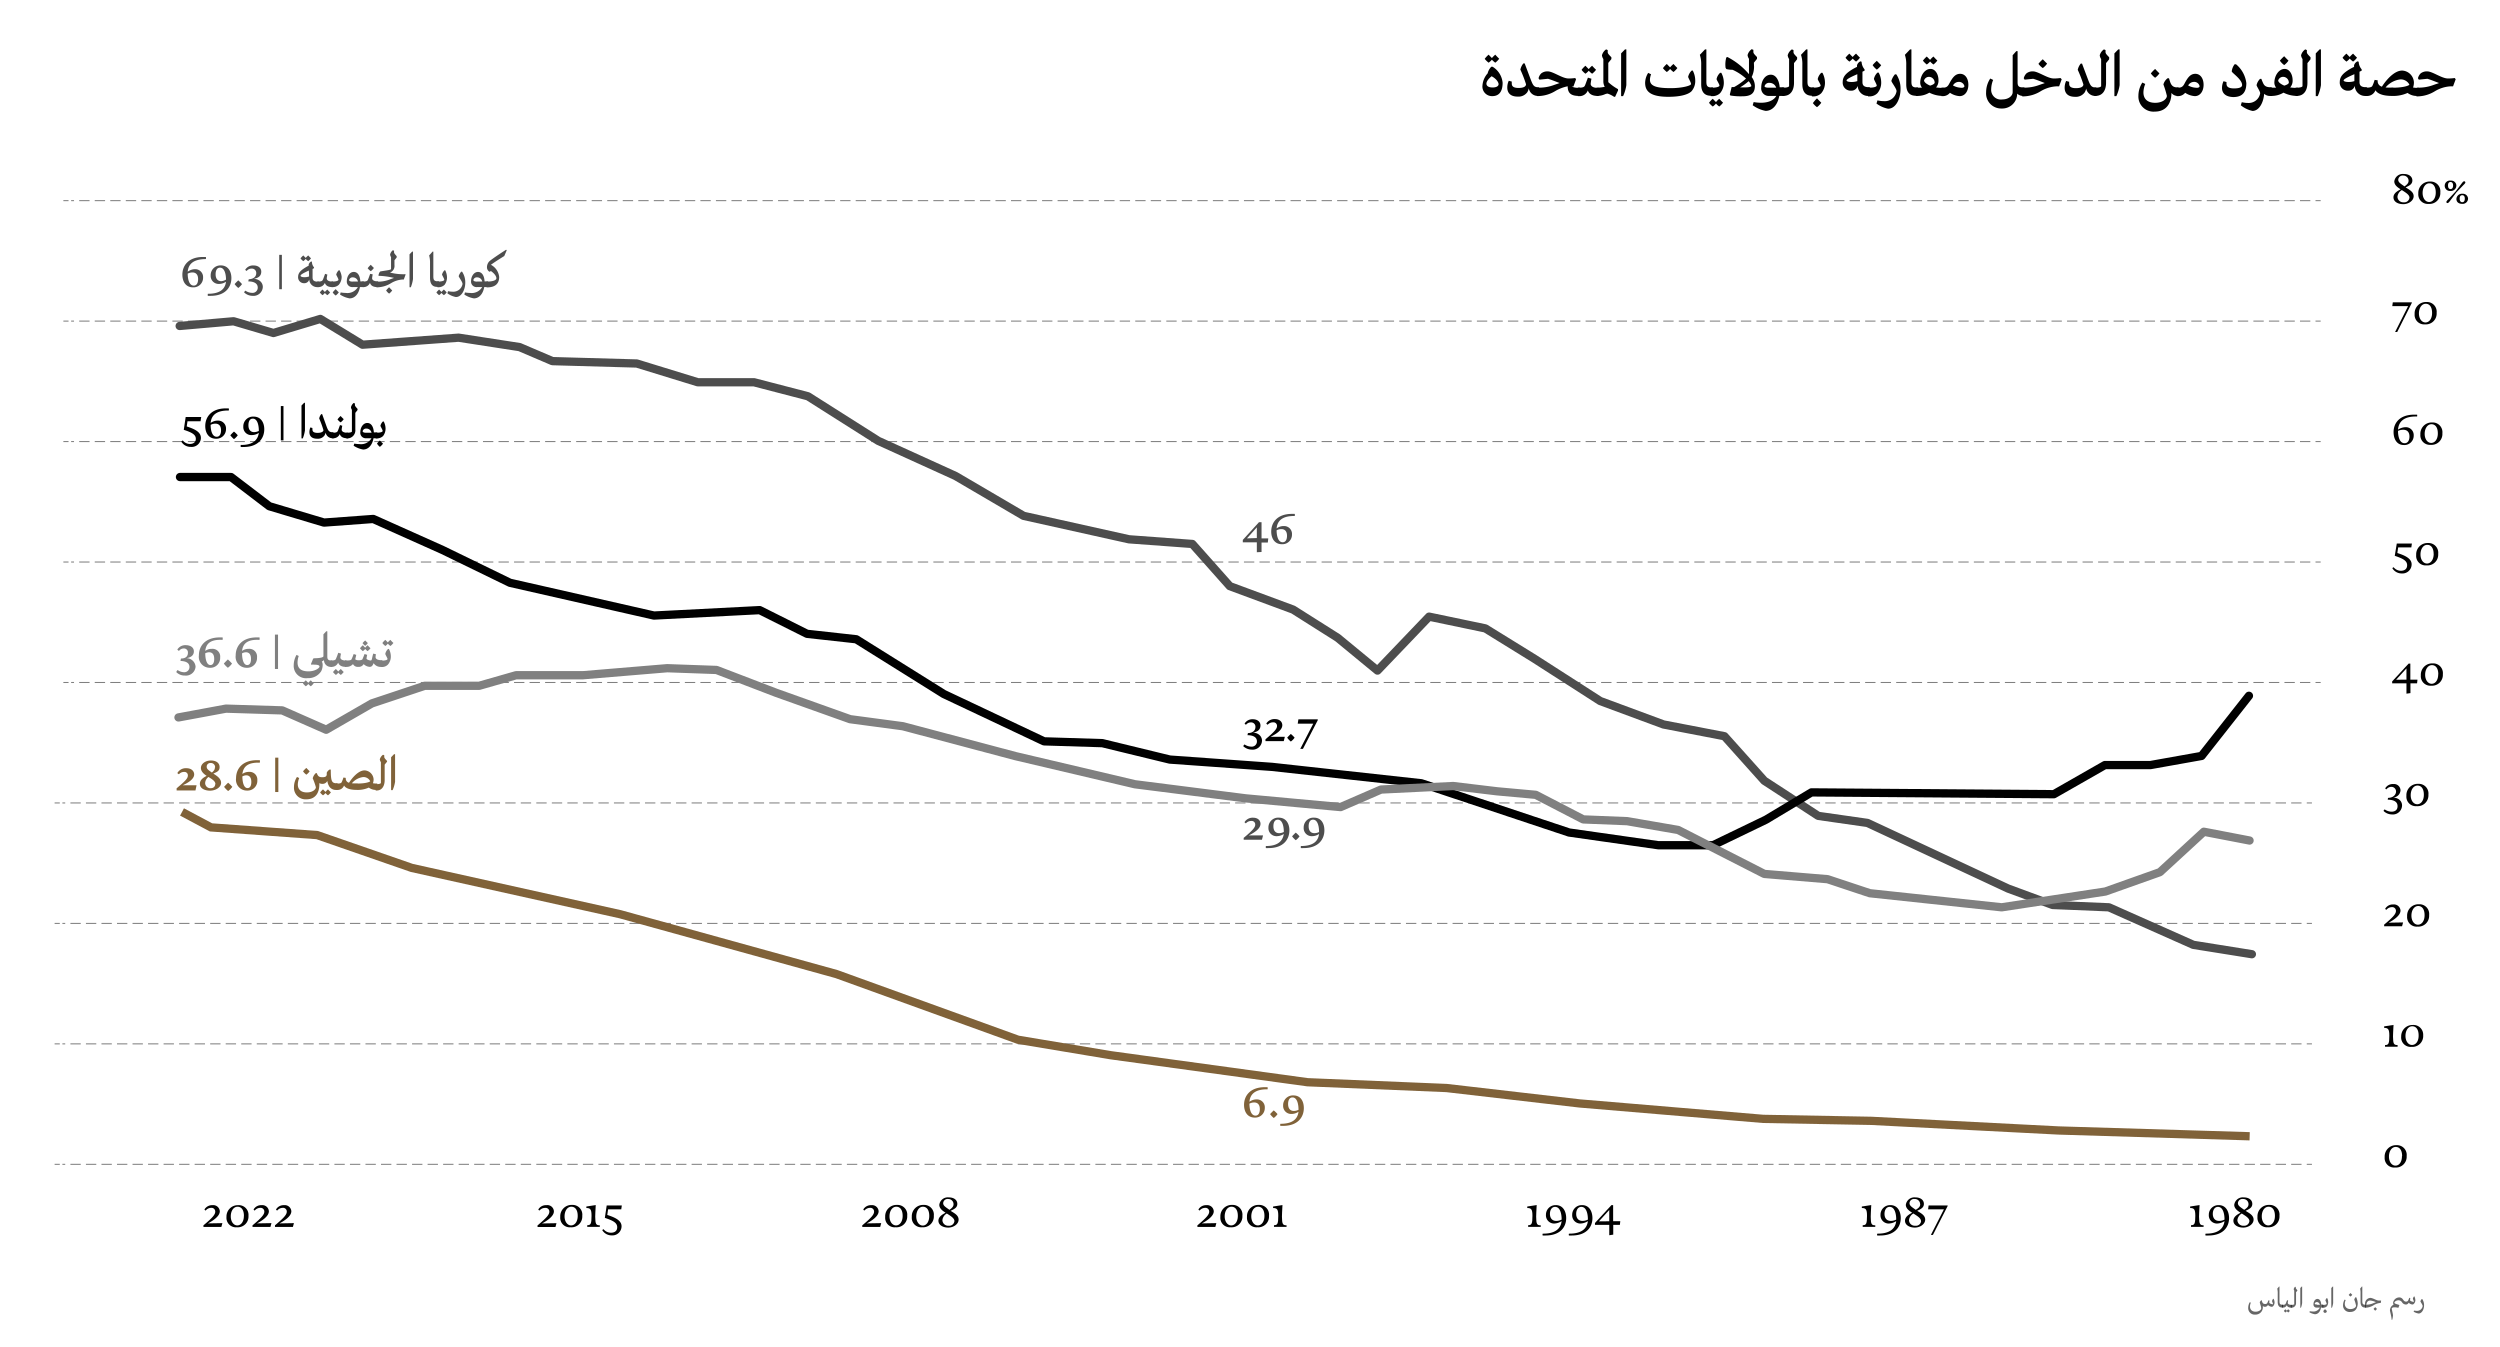 <svg id="Layer_1" data-name="Layer 1" xmlns="http://www.w3.org/2000/svg" viewBox="0 0 482.94 260.13"><defs><style>.cls-1{opacity:0.6;}.cls-2,.cls-3,.cls-4,.cls-5,.cls-6,.cls-7{fill:none;}.cls-2,.cls-3,.cls-6{stroke:gray;}.cls-2,.cls-3,.cls-7{stroke-miterlimit:10;}.cls-2,.cls-3{stroke-width:0.2px;}.cls-3{stroke-dasharray:2 1;}.cls-4{stroke:#4d4d4d;}.cls-4,.cls-5,.cls-6{stroke-linecap:round;stroke-linejoin:round;}.cls-4,.cls-5,.cls-6,.cls-7{stroke-width:1.6px;}.cls-5{stroke:#000;}.cls-7{stroke:#806239;}.cls-8{fill:#4d4d4d;}.cls-9{fill:gray;}.cls-10{fill:#806239;}</style></defs><path class="cls-1" d="M439.39,251.62c0,.41-.28.82-.52.82a1.21,1.21,0,0,1-.76-.35.62.62,0,0,1-.58.35.55.55,0,0,1-.41-.16v.09a1.41,1.41,0,0,1-1.44,1.58,1.25,1.25,0,0,1-1.38-1.29,2.17,2.17,0,0,1,.3-1.1l.21.09a1.87,1.87,0,0,0-.17.74c0,.48.29,1,1.09,1,.6,0,1.08-.33,1.08-.66s-.27-1-.27-1.13.19-.35.29-.43h.08c.13.63.35.73.68.73a.45.45,0,0,0,.38-.16c.07-.12.13-.29.25-.56l.2.06a2,2,0,0,0-.05.4c0,.15.49.31.62.31s.1,0,.1-.07-.18-.46-.18-.53a.93.93,0,0,1,.21-.45h.08A1.55,1.55,0,0,1,439.39,251.62Z"/><path class="cls-1" d="M440,251.52v-1.68a3.37,3.37,0,0,0-.09-.9l.35-.41h.08v2.82c0,.48.08.69.58.69l.1,0v.54l-.1,0C440.39,252.62,440,252.31,440,251.52Z"/><path class="cls-1" d="M442.71,252.06v.54l-.1,0c-.52,0-.77-.19-.85-.48a.79.79,0,0,1-.81.48l-.1,0v-.54l.1,0c.37,0,.5-.07.57-.19s.14-.34.29-.7l.21.06a2.67,2.67,0,0,0-.08.45c0,.19.2.38.67.38Zm-.37,1.17a1.38,1.38,0,0,1-.3.31,2,2,0,0,1-.28-.25,1.41,1.41,0,0,1-.27.25,1.45,1.45,0,0,1-.3-.3,2,2,0,0,1,.3-.32l.27.28a1.46,1.46,0,0,1,.28-.28Z"/><path class="cls-1" d="M443.79,249.32l-.25.31v2.05a.88.88,0,0,1-.93.94l-.09,0v-.54l.09,0c.34,0,.58-.08.58-.14v-2.64a.63.63,0,0,1-.1-.28.87.87,0,0,1,.27-.45l.13.05v.15c0,.12.06.19.3.46Z"/><path class="cls-1" d="M444.72,251.71a3.76,3.76,0,0,1-.23.91h-.13v-3.81l.28-.28h.08Z"/><path class="cls-1" d="M448.81,252.06v.54l-.09,0h-.36c-.14.8-.6,1.28-1.17,1.28a3,3,0,0,1-1.06-.38l.06-.21a3,3,0,0,0,.54.06,1.39,1.39,0,0,0,1.41-.75h-.57a.6.6,0,0,1-.66-.68c0-.46.3-1,.76-1s.72.51.73,1.08h.32Zm-1.21,0h.55c-.1-.33-.31-.53-.58-.53a.4.4,0,0,0-.42.32C447.15,251.92,447.23,252,447.6,252Z"/><path class="cls-1" d="M449.49,252.35a1,1,0,0,1-.77.27l-.1,0v-.54l.1,0c.41,0,.74-.09.74-.24a5.38,5.38,0,0,0-.25-.64,1.1,1.1,0,0,1,.26-.44h.08a1.56,1.56,0,0,1,.2.74A1.33,1.33,0,0,1,449.49,252.35Zm-.66.88a2.3,2.3,0,0,1,.32-.34s.15.17.33.34a.33.33,0,1,1-.65,0Z"/><path class="cls-1" d="M450.71,251.71a3.76,3.76,0,0,1-.23.91h-.13v-3.81l.28-.28h.08Z"/><path class="cls-1" d="M454,253.44a1.25,1.25,0,0,1-1.38-1.29,2.17,2.17,0,0,1,.3-1.1l.21.09a1.87,1.87,0,0,0-.17.74c0,.48.29,1,1.09,1,.62,0,1.08-.33,1.08-.66a5.88,5.88,0,0,0-.34-1.15.9.9,0,0,1,.28-.49h.08a3.11,3.11,0,0,1,.31,1.26C455.41,252.75,455,253.44,454,253.44Zm-.26-3.32a2.62,2.62,0,0,1,.33-.34s.15.17.33.34a1.43,1.43,0,0,1-.33.34A1.21,1.21,0,0,1,453.69,250.12Z"/><path class="cls-1" d="M456,251.52v-1.68a3.77,3.77,0,0,0-.08-.9s.19-.24.34-.41h.08v2.82c0,.48.08.69.58.69l.1,0v.54l-.1,0C456.4,252.62,456,252.31,456,251.52Z"/><path class="cls-1" d="M459.91,251.7h-.09a2.83,2.83,0,0,0-1.28.43,3.16,3.16,0,0,1-1.58.49l-.09,0v-.54h0v-.16a1.11,1.11,0,0,1,1-1.2c.5,0,1.2.51,1.61.51a4,4,0,0,0,.49,0l0,.06Zm-.94-.15a3.59,3.59,0,0,0-1.09-.32c-.42,0-.68.23-.75.81a3.56,3.56,0,0,0,1.41-.32A4.29,4.29,0,0,1,459,251.55Zm.2,1.3a1.43,1.43,0,0,1-.33.34,1.26,1.26,0,0,1-.32-.34,3,3,0,0,1,.32-.34S459,252.68,459.17,252.85Z"/><path class="cls-1" d="M466.59,251.17c0,.43-.31.83-.56.83a1.15,1.15,0,0,1-.73-.35.58.58,0,0,1-.57.35.87.87,0,0,1-.71-.43.86.86,0,0,0-.66-.39c-.46,0-.82.28-.82.48s.64.31.95.44v.06l-.18.47h-.05a2.88,2.88,0,0,0-.72-.09c-.28,0-.51.11-.51.25s.24,1.09.24,1.31a4.46,4.46,0,0,1-.15.85H462c0-.56-.32-1.6-.32-1.82a1.26,1.26,0,0,1,.53-1,.51.51,0,0,1,.18-.09.8.8,0,0,1-.1-.41,1.23,1.23,0,0,1,1.2-1,.84.84,0,0,1,.71.41c.16.19.28.4.59.4a.43.43,0,0,0,.38-.17,4.5,4.5,0,0,0,.25-.57l.2.07a2,2,0,0,0-.06.4c0,.15.5.31.63.31s.11,0,.11-.07-.19-.45-.19-.53a.9.9,0,0,1,.24-.45h.05A1.94,1.94,0,0,1,466.59,251.17Z"/><path class="cls-1" d="M468,252.31c0-.28-.43-.81-.43-.92a1.08,1.08,0,0,1,.27-.46h.07a2.17,2.17,0,0,1,.36,1.23c0,.78-.42,1.58-1.06,1.58a2.66,2.66,0,0,1-.95-.35l.07-.22a3.39,3.39,0,0,0,.53.06A1.09,1.09,0,0,0,468,252.31Z"/><path d="M290.27,16c0,1.46-.53,2.57-2,2.57a1.85,1.85,0,0,1-1.89-2.09,3.93,3.93,0,0,1,1-2.31,2.62,2.62,0,0,1,.71-1.28h.24A4.05,4.05,0,0,1,290.27,16Zm-3.46-4.63a4.54,4.54,0,0,1,.76-.81s.27.3.63.65a5.65,5.65,0,0,1,.65-.65s.32.37.76.79a4,4,0,0,1-.76.76,4.07,4.07,0,0,1-.65-.58,3.54,3.54,0,0,1-.63.58A4.09,4.09,0,0,1,286.81,11.37Zm2.68,4.89c0-.29-.34-1-1.35-1.53-.63.52-1,1-1,1.45,0,.22.15.72,1.2.72C289.11,16.9,289.49,16.61,289.49,16.26Z"/><path d="M297.34,16.94v1.59l-.21,0a1.75,1.75,0,0,1-1.8-1.47,2.55,2.55,0,0,1-.29.75,2.1,2.1,0,0,1-1.87.85c-1.47,0-2-.8-2-1.75a3.09,3.09,0,0,1,.29-1.31l.58.16a3.15,3.15,0,0,0,0,.41c0,.56.43.82,1.32.82s1.43-.25,1.43-.72a24,24,0,0,0-1.09-2.82,2.76,2.76,0,0,1,.58-1.2h.25l1,2.66c.58,1.52.7,1.95,1.68,1.95Z"/><path d="M305.23,16.94v1.59l-.22,0c-1.44,0-2.17-.47-2.17-1.86a7.64,7.64,0,0,0-2.35.89,6.61,6.61,0,0,1-3.37,1l-.21,0V17l.21-.07a8.23,8.23,0,0,0,3.16-.54l1-.35c-.74-.28-1.52-.61-2.25-.82l-1.65.17-.17-.27a1.94,1.94,0,0,1,.52-.94,1.9,1.9,0,0,1,1.27-.39c1,0,2.8,1.37,4,1.37a8.27,8.27,0,0,0,1.3-.09l.15.27-.5,1.37-.35,0a2.73,2.73,0,0,0,1.37.24Z"/><path d="M308.82,16.94v1.59l-.2,0c-1.12,0-1.68-.45-1.89-1.06A1.72,1.72,0,0,1,305,18.57l-.2,0V16.94l.2,0c.72,0,1-.12,1.13-.34s.3-.78.62-1.6l.68.21a8.82,8.82,0,0,0-.15,1c0,.38.39.76,1.33.76Zm-3.3-3.44a4.46,4.46,0,0,1,.75-.8s.28.3.64.65a4,4,0,0,1,.65-.65s.31.36.76.78a3.67,3.67,0,0,1-.76.76,3.63,3.63,0,0,1-.65-.58,3.05,3.05,0,0,1-.64.58A3.88,3.88,0,0,1,305.52,13.5Z"/><path d="M312.57,17.47,312,18.7l-.2,0a5,5,0,0,0-1.25-.62,1.72,1.72,0,0,0-.57.15,3.75,3.75,0,0,1-1.36.3l-.2,0V16.94l.2,0a8.24,8.24,0,0,0,1.38-.17,2.15,2.15,0,0,1-.27-1.11V11.4a1.54,1.54,0,0,1-.27-.72,2,2,0,0,1,.8-1.14l.31.13v.39c0,.26.15.43.71,1v.35l-.6.74v3.72a9.36,9.36,0,0,0,1.88,1.35Z"/><path d="M314.17,16.44a7.54,7.54,0,0,1-.63,2.13h-.38V10.31l.75-.77h.26Z"/><path d="M327.48,15.53a3,3,0,0,1-.74,2.12c-.68.65-2.23,1.05-4.44,1.05-3.6,0-4.5-1.13-4.5-2.71a3.72,3.72,0,0,1,.59-1.91l.56.27a3.22,3.22,0,0,0-.22,1.05c0,1.13,1,1.63,4,1.63,2.24,0,3.94-.48,3.94-.8s-.56-1.21-.56-1.39a2.36,2.36,0,0,1,.69-1.21H327A4.22,4.22,0,0,1,327.48,15.53Zm-6.24-2.36a4.36,4.36,0,0,1,.75-.81s.27.3.64.65a4.4,4.4,0,0,1,.65-.65s.31.36.75.78a4,4,0,0,1-.75.77,4,4,0,0,1-.65-.59,3.27,3.27,0,0,1-.64.59A4.23,4.23,0,0,1,321.24,13.17Z"/><path d="M328.63,16.27V12.54a5.75,5.75,0,0,0-.26-1.95l1-1.05h.26v6.19c0,.82.14,1.17,1.08,1.17l.2,0v1.59l-.2,0C329.43,18.57,328.63,17.94,328.63,16.27Z"/><path d="M332.85,19.83a4.08,4.08,0,0,1-.73.75,2.83,2.83,0,0,1-.63-.58,3.24,3.24,0,0,1-.62.58,4,4,0,0,1-.73-.72,4.23,4.23,0,0,1,.73-.78s.26.29.62.64a4.13,4.13,0,0,1,.63-.64A10.32,10.32,0,0,0,332.85,19.83Zm-2.17-1.26-.21,0V16.94l.21,0c.84,0,1.48-.16,1.48-.41s-.56-1.09-.56-1.26a2.29,2.29,0,0,1,.69-1.21h.22a4.06,4.06,0,0,1,.49,1.81,3.13,3.13,0,0,1-.71,2.12A2.11,2.11,0,0,1,330.68,18.57Z"/><path d="M338.84,12.88a4.52,4.52,0,0,1-.46,2A2.85,2.85,0,0,1,339,16.6c0,1.54-.9,2-2.4,2a12.16,12.16,0,0,1-2.34-.15l-.1-.2.35-1.43.48,0a12.22,12.22,0,0,0,2.3-1.64,9.92,9.92,0,0,0-2.6-1.7,4.65,4.65,0,0,1-1.2-.14l-.15-.24a5.14,5.14,0,0,1,.14-2l.21-.09a13.56,13.56,0,0,1,4.17,3.32,3.65,3.65,0,0,0,0-.62l0-2.35a1.54,1.54,0,0,1-.27-.72,2,2,0,0,1,.8-1.14l.32.13v.39c0,.26.14.43.7,1v.35l-.6.74Zm-.52,3.72a2.05,2.05,0,0,0-.53-.91,11.1,11.1,0,0,1-1.64,1.19c.28,0,.58,0,.87,0C337.49,16.9,338.32,16.82,338.32,16.6Z"/><path d="M344.7,16.94v1.59l-.21,0h-.78c-.31,1.72-1.3,2.89-2.64,2.89a6.2,6.2,0,0,1-2.49-1.09l.18-.61a9.27,9.27,0,0,0,1.39.13c1.76,0,2.63-.67,3-1.32H341.8a1.46,1.46,0,0,1-1.57-1.65c0-1.27.73-2.45,1.86-2.45.92,0,1.59,1,1.7,2.43h.7Zm-1.58,0a1.34,1.34,0,0,0-1.25-.93.9.9,0,0,0-1,.64c0,.13.14.29.83.29Z"/><path d="M347.16,11.45l-.6.74V16c0,1.21-.49,2.53-2.07,2.53l-.2,0V16.94l.2,0c.64,0,1.12-.13,1.12-.33V11.4a1.54,1.54,0,0,1-.27-.72,2,2,0,0,1,.81-1.14l.31.13v.39c0,.26.14.43.7,1Z"/><path d="M348.17,16.27V12.54a5.75,5.75,0,0,0-.26-1.95l1-1.05h.25v6.19c0,.82.15,1.17,1.08,1.17l.21,0v1.59l-.21,0C349,18.57,348.17,17.94,348.17,16.27Z"/><path d="M351.83,18a2.13,2.13,0,0,1-1.62.62l-.2,0V16.94l.2,0c.85,0,1.49-.16,1.49-.41s-.56-1.09-.56-1.26a2.29,2.29,0,0,1,.69-1.21h.22a4.06,4.06,0,0,1,.49,1.81A3.13,3.13,0,0,1,351.83,18Zm-1.64,1.94A6.27,6.27,0,0,1,351,19s.38.41.83.84a3.59,3.59,0,0,1-.83.86A3.39,3.39,0,0,1,350.19,19.89Z"/><path d="M361.28,16.94v1.59l-.22,0a2,2,0,0,1-2.19-1.95,1.65,1.65,0,0,1-.22.44,1.26,1.26,0,0,1-1.06.5,1.55,1.55,0,0,1-1.62-1.7c0-1.06.73-1.71,1.76-2.36a9.43,9.43,0,0,1,1-.54v-.32a1.25,1.25,0,0,1,.65-.75l.24.08v.1a2.45,2.45,0,0,0,.57,1.37v.25l-.41.2c0,.86,0,1.67,0,2,0,.66.31,1,1.32,1Zm-4.77-5.78a4.46,4.46,0,0,1,.75-.8s.27.3.64.65a3.6,3.6,0,0,1,.65-.65s.31.36.75.78a3.75,3.75,0,0,1-.75.76,3.63,3.63,0,0,1-.65-.58,3.35,3.35,0,0,1-.64.58A3.55,3.55,0,0,1,356.51,11.16Zm2.28,4.51,0-1.34c-.34.15-.69.3-1.08.49s-1,.52-1,.71.38.31,1,.31A3.47,3.47,0,0,0,358.79,15.67Z"/><path d="M362.67,18a2.11,2.11,0,0,1-1.61.62l-.21,0V16.94l.21,0c.84,0,1.48-.16,1.48-.41S362,15.4,362,15.23a2.36,2.36,0,0,1,.69-1.21h.22a4.06,4.06,0,0,1,.49,1.81A3.13,3.13,0,0,1,362.67,18Zm-.94-5.4a6.5,6.5,0,0,1,.83-.85s.38.41.84.84a3.54,3.54,0,0,1-.84.86A3.33,3.33,0,0,1,361.73,12.55Z"/><path d="M366.37,17.61c0-.52-1-1.72-1-2a3.45,3.45,0,0,1,.69-1.25h.26a4.94,4.94,0,0,1,.82,2.83c0,1.89-.91,3.81-2.4,3.81A5.4,5.4,0,0,1,362.49,20l.19-.61a5.53,5.53,0,0,0,1.25.15A2.29,2.29,0,0,0,366.37,17.61Z"/><path d="M368.24,16.27V12.54a5.75,5.75,0,0,0-.26-1.95l1-1.05h.26v6.19c0,.82.14,1.17,1.08,1.17l.2,0v1.59l-.2,0C369,18.57,368.24,17.94,368.24,16.27Z"/><path d="M375.46,16.94v1.59l-.21,0a5.89,5.89,0,0,1-2.55-.63,4.45,4.45,0,0,1-2.41.63l-.21,0V16.94l.21,0c.32,0,.67,0,1,0a1.58,1.58,0,0,1-.35-.93c0-1.4.87-2.7,2-2.7.84,0,1.53.94,1.53,2.21a2,2,0,0,1-.47,1.37,8.91,8.91,0,0,0,1.21.09Zm-4-5.22a4.46,4.46,0,0,1,.75-.8s.27.29.64.65a3.6,3.6,0,0,1,.65-.65s.31.36.75.78a4.09,4.09,0,0,1-.75.76,4.07,4.07,0,0,1-.65-.58,3.35,3.35,0,0,1-.64.58A4.23,4.23,0,0,1,371.46,11.72Zm.22,3.82c0,.29.41.68,1.17,1,.43-.12.88-.34.88-.58a1.12,1.12,0,0,0-1-1.11A1,1,0,0,0,371.68,15.54Z"/><path d="M380.24,16.38c0,1.19-.62,2.19-1.69,2.19a3.82,3.82,0,0,1-1.87-.65,1.73,1.73,0,0,1-1.43.65l-.21,0V16.94l.21,0c.69,0,1-.16,1.34-.86.55-1,1.07-1.82,2.06-1.82S380.24,15.17,380.24,16.38Zm-.76.26a1.07,1.07,0,0,0-1.1-.82,1.28,1.28,0,0,0-1.11.69,3.5,3.5,0,0,0,1.54.44C379.2,17,379.48,16.86,379.48,16.64Z"/><path d="M391.11,16.94v1.59l-.21,0a1.68,1.68,0,0,1-1.23-.44,2.88,2.88,0,0,1-3,2.87,2.91,2.91,0,0,1-3-3.13,4.83,4.83,0,0,1,.8-2.66l.56.27a4.85,4.85,0,0,0-.38,1.77,1.87,1.87,0,0,0,2.15,2c1.18,0,2-.69,2-1.4V10.66l.7-.78h.25v6c0,.82.27,1,1.1,1Z"/><path d="M398.27,15.31l-.5,1.37-.55,0a6.6,6.6,0,0,0-3,.94,6.58,6.58,0,0,1-3.37,1l-.2,0V17l.2-.07a8.16,8.16,0,0,0,3.16-.54l1-.35c-.74-.28-1.52-.61-2.25-.82l-1.65.17-.17-.27a2,2,0,0,1,.52-.94,1.9,1.9,0,0,1,1.27-.39c1,0,2.8,1.37,4,1.37a8.27,8.27,0,0,0,1.3-.09Zm-4.48-3a6.27,6.27,0,0,1,.83-.86s.38.41.83.84a3.59,3.59,0,0,1-.83.86A3.39,3.39,0,0,1,393.79,12.35Z"/><path d="M405,16.94v1.59l-.21,0A1.77,1.77,0,0,1,403,17.1a2.3,2.3,0,0,1-.29.75,2.09,2.09,0,0,1-1.87.85c-1.47,0-2-.8-2-1.75a3.09,3.09,0,0,1,.29-1.31l.59.16a2,2,0,0,0,0,.41c0,.56.43.82,1.31.82s1.43-.25,1.43-.72a24,24,0,0,0-1.09-2.82,2.76,2.76,0,0,1,.58-1.2h.25l1,2.66c.58,1.52.7,1.95,1.69,1.95Z"/><path d="M407.44,11.45l-.6.74V16c0,1.21-.49,2.53-2.07,2.53l-.2,0V16.94l.2,0c.64,0,1.12-.13,1.12-.33V11.4a1.54,1.54,0,0,1-.27-.72,2,2,0,0,1,.81-1.14l.31.13v.39c0,.26.14.43.7,1Z"/><path d="M409.46,16.44a7.54,7.54,0,0,1-.63,2.13h-.38V10.31l.75-.77h.26Z"/><path d="M420.9,16.94v1.59l-.21,0a1.47,1.47,0,0,1-1.22-.58c0,2-1,3.61-3.23,3.61a2.92,2.92,0,0,1-3.15-3.08,4.69,4.69,0,0,1,.76-2.53l.56.27a4.58,4.58,0,0,0-.35,1.64c0,1,.53,2,2.28,2,1.44,0,2.25-.76,2.25-1.34a19,19,0,0,0-.67-2.21,2.25,2.25,0,0,1,.8-1.19H419s.07.26.17.56c.28.88.63,1.21,1.54,1.21Zm-5.41-2.76a7,7,0,0,1,.83-.86s.38.42.83.85a3.45,3.45,0,0,1-.83.85A3.39,3.39,0,0,1,415.49,14.18Z"/><path d="M425.68,16.38c0,1.19-.63,2.19-1.69,2.19a3.79,3.79,0,0,1-1.87-.65,1.76,1.76,0,0,1-1.43.65l-.21,0V16.94l.21,0c.69,0,1-.16,1.34-.86.54-1,1.06-1.82,2.05-1.82S425.68,15.17,425.68,16.38Zm-.77.26a1.06,1.06,0,0,0-1.09-.82,1.3,1.3,0,0,0-1.12.69,3.51,3.51,0,0,0,1.55.44C424.64,17,424.91,16.86,424.91,16.64Z"/><path d="M429.24,17a3.09,3.09,0,0,1,.29-1.31l.58.16a2.33,2.33,0,0,0,0,.36c0,.59.48.87,1.46.87s1.55-.21,1.55-.65c0-1.11-2-2.37-2-2.64a2.72,2.72,0,0,1,.56-1.38h.26a5.62,5.62,0,0,1,2,3.65c0,1.65-.67,2.69-2.53,2.69C429.81,18.7,429.24,17.9,429.24,17Z"/><path d="M438.91,16.94v1.59l-.21,0a1.7,1.7,0,0,1-1.32-.41c-.13,1.74-1,3.31-2.25,3.31a5.44,5.44,0,0,1-2.26-1.09l.19-.6a5.27,5.27,0,0,0,1.2.15,2.25,2.25,0,0,0,2.35-1.86c0-.42-.69-1.33-.69-1.6a2.51,2.51,0,0,1,.67-1.2h.25a8.36,8.36,0,0,0,.36.87c.24.5.58.76,1.5.76Z"/><path d="M443.88,16.94v1.59l-.21,0a5.89,5.89,0,0,1-2.55-.63,4.47,4.47,0,0,1-2.42.63l-.2,0V16.94l.2,0c.33,0,.68,0,1,0a1.58,1.58,0,0,1-.35-.93c0-1.4.87-2.7,2-2.7.84,0,1.53.94,1.53,2.21a2,2,0,0,1-.47,1.37,8.91,8.91,0,0,0,1.21.09Zm-3.79-1.4c0,.29.42.68,1.18,1,.42-.12.88-.34.88-.58a1.12,1.12,0,0,0-1-1.11A1,1,0,0,0,440.09,15.54Zm.33-3.82a7,7,0,0,1,.83-.86s.38.42.83.85a3.4,3.4,0,0,1-.83.86A3.52,3.52,0,0,1,440.42,11.72Z"/><path d="M446.34,11.45l-.6.74V16c0,1.21-.5,2.53-2.07,2.53l-.21,0V16.94l.21,0c.64,0,1.12-.13,1.12-.33V11.4a1.57,1.57,0,0,1-.28-.72,2,2,0,0,1,.81-1.14l.31.13v.39c0,.26.15.43.71,1Z"/><path d="M448.35,16.44a7.89,7.89,0,0,1-.62,2.13h-.38V10.31l.74-.77h.26Z"/><path d="M457.3,16.94v1.59l-.23,0a2,2,0,0,1-2.18-1.95,2,2,0,0,1-.22.44,1.27,1.27,0,0,1-1.07.5,1.55,1.55,0,0,1-1.61-1.7c0-1.06.73-1.71,1.76-2.36a10.53,10.53,0,0,1,1-.54v-.32a1.28,1.28,0,0,1,.65-.75l.25.08v.1a2.32,2.32,0,0,0,.57,1.37v.25c-.1.05-.23.12-.42.2,0,.86,0,1.67,0,2,0,.66.31,1,1.31,1Zm-4.78-5.78a4.29,4.29,0,0,1,.76-.8s.27.3.63.65a4.4,4.4,0,0,1,.65-.65s.32.36.76.78a3.67,3.67,0,0,1-.76.76,4.52,4.52,0,0,1-.65-.58,3.14,3.14,0,0,1-.63.58A3.77,3.77,0,0,1,452.52,11.16Zm2.29,4.51,0-1.34c-.34.15-.69.3-1.08.49s-1,.52-1,.71.39.31,1,.31A3.47,3.47,0,0,0,454.81,15.67Z"/><path d="M467.21,16.94v1.59l-.2,0a2.88,2.88,0,0,1-1.92-.58,6.67,6.67,0,0,1-3,.58c-2.07,0-2.9-.57-3.21-1.1a1.71,1.71,0,0,1-1.8,1.1l-.2,0V16.94l.2,0c.5,0,1.07-.06,1.2-.34a6.7,6.7,0,0,0,.44-1.17l.6.09a1.07,1.07,0,0,0,.81,1.22c.94-1.47,2.47-3.11,3.91-3.11a2.39,2.39,0,0,1,2.27,2.27,2.78,2.78,0,0,1-.17,1,4.48,4.48,0,0,0,.88.08Zm-4.9,0c2,0,3.12-.42,3.12-.6a1.86,1.86,0,0,0-1.77-1,4.44,4.44,0,0,0-2.83,1.56A12.21,12.21,0,0,0,462.31,16.9Z"/><path d="M474.38,15.31l-.51,1.37-.55,0a6.6,6.6,0,0,0-2.95.94,6.57,6.57,0,0,1-3.36,1l-.21,0V17l.21-.07a8.15,8.15,0,0,0,3.15-.54l1-.35c-.74-.28-1.52-.61-2.25-.82l-1.65.17-.17-.27a2,2,0,0,1,.52-.94,1.93,1.93,0,0,1,1.28-.39c1,0,2.79,1.37,4,1.37a8.18,8.18,0,0,0,1.3-.09Z"/><line class="cls-2" x1="448.3" y1="38.76" x2="447.3" y2="38.76"/><line class="cls-3" x1="446.3" y1="38.76" x2="13.74" y2="38.76"/><line class="cls-2" x1="13.24" y1="38.76" x2="12.24" y2="38.76"/><path d="M462.36,38.11c0-.86,1-1.32,1.38-1.54-.32-.23-1.22-.7-1.22-1.53a1.67,1.67,0,0,1,1.86-1.43c1,0,1.63.52,1.63,1.25s-.58,1-1.3,1.34c.63.41,1.55.82,1.55,1.7s-1,1.54-2,1.54S462.36,39,462.36,38.11Zm3.09.07c0-.56-.75-1-1.47-1.46a1.68,1.68,0,0,0-.85,1.29,1.11,1.11,0,0,0,1.2,1.07A1,1,0,0,0,465.45,38.18Zm-.17-3.26a1,1,0,0,0-1-1,.86.86,0,0,0-1,.8c0,.51.49.77,1.21,1.29C465,35.64,465.28,35.37,465.28,34.92Z"/><path d="M471.41,37.16a2.09,2.09,0,0,1-2.25,2.23,1.84,1.84,0,0,1-2-2,2.19,2.19,0,0,1,2.28-2.32A1.88,1.88,0,0,1,471.41,37.16Zm-.88,0c0-1.06-.44-1.75-1.23-1.75s-1.31.83-1.31,1.86.55,1.75,1.26,1.75S470.53,38.32,470.53,37.2Z"/><path d="M472.26,35.89a1,1,0,0,1,1.15-1,1,1,0,0,1,1.1.95,1.06,1.06,0,0,1-1.17,1.05A1,1,0,0,1,472.26,35.89Zm2.24,1.29-1.26,1.69c-.14.18-.38.49-.59.3s.12-.47.27-.64L474.36,37l1.21-1.61c.15-.18.37-.51.6-.31s-.11.48-.27.64Zm-.62-1.35c0-.45-.18-.67-.5-.67s-.48.22-.48.67.16.69.49.69S473.88,36.26,473.88,35.83Zm.64,2.6a1.06,1.06,0,0,1,1.16-1,1,1,0,0,1,1.09.95,1.05,1.05,0,0,1-1.17,1C475,39.37,474.52,39.07,474.52,38.43Zm1.62-.06c0-.47-.19-.66-.5-.66s-.49.21-.49.65.17.7.5.7S476.14,38.81,476.14,38.37Z"/><line class="cls-2" x1="448.3" y1="62.03" x2="447.3" y2="62.03"/><line class="cls-3" x1="446.3" y1="62.03" x2="13.74" y2="62.03"/><line class="cls-2" x1="13.24" y1="62.03" x2="12.24" y2="62.03"/><path d="M463.08,64.14h-.41l2.52-5h-3.06l.1-.74h3.68v.1Z"/><path d="M470.7,60.43a2.09,2.09,0,0,1-2.25,2.23,1.84,1.84,0,0,1-2-2,2.19,2.19,0,0,1,2.28-2.32A1.88,1.88,0,0,1,470.7,60.43Zm-.88,0c0-1.06-.44-1.75-1.23-1.75s-1.31.83-1.31,1.86.55,1.75,1.26,1.75S469.82,61.59,469.82,60.47Z"/><line class="cls-2" x1="448.3" y1="85.3" x2="447.3" y2="85.3"/><line class="cls-3" x1="446.3" y1="85.3" x2="13.74" y2="85.3"/><line class="cls-2" x1="13.24" y1="85.3" x2="12.24" y2="85.3"/><path d="M463.24,83a2.77,2.77,0,0,1,1.46-.48,1.53,1.53,0,0,1,1.57,1.61,1.8,1.8,0,0,1-1.89,1.84c-1.47,0-2-1.3-2-2.5,0-1.7,1.12-3.37,4-3.37h.54a.63.63,0,0,1,0,.36C464.42,80.38,463.36,81.42,463.24,83Zm0,.29h0c0,.72.18,2.33,1.27,2.33.7,0,.94-.67.94-1.29,0-.87-.46-1.31-1.2-1.31A2.41,2.41,0,0,0,463.23,83.24Z"/><path d="M471.81,83.7a2.09,2.09,0,0,1-2.25,2.23,1.84,1.84,0,0,1-2-2,2.19,2.19,0,0,1,2.28-2.32A1.88,1.88,0,0,1,471.81,83.7Zm-.88,0c0-1.06-.44-1.75-1.23-1.75s-1.31.83-1.31,1.86.55,1.75,1.26,1.75S470.93,84.86,470.93,83.74Z"/><line class="cls-2" x1="448.3" y1="108.57" x2="447.3" y2="108.57"/><line class="cls-3" x1="446.3" y1="108.57" x2="13.74" y2="108.57"/><line class="cls-2" x1="13.24" y1="108.57" x2="12.24" y2="108.57"/><path d="M465,109.19c0-.93-.93-1.32-2.39-1.82L463,105h2.92l-.11.74h-2.54l-.16,1.09c1.51.48,2.76,1.07,2.76,2.19a1.77,1.77,0,0,1-1.88,1.76,2.11,2.11,0,0,1-1.84-1,.4.4,0,0,1,.24-.2,1.82,1.82,0,0,0,1.47.68C464.58,110.23,465,109.86,465,109.19Z"/><path d="M471,107a2.08,2.08,0,0,1-2.25,2.22,1.83,1.83,0,0,1-2-2,2.19,2.19,0,0,1,2.28-2.32A1.88,1.88,0,0,1,471,107Zm-.88,0c0-1.06-.44-1.75-1.23-1.75s-1.31.83-1.31,1.86.55,1.75,1.26,1.75S470.13,108.13,470.13,107Z"/><line class="cls-2" x1="448.3" y1="131.84" x2="447.3" y2="131.84"/><line class="cls-3" x1="446.3" y1="131.84" x2="13.74" y2="131.84"/><line class="cls-2" x1="13.24" y1="131.84" x2="12.24" y2="131.84"/><path d="M464.87,134v-2h-2.76v-.37l3.18-3.44h.33v3.1H467l-.08.71h-1.28v1.89Zm0-2.71v-2.17l-2,2.19Z"/><path d="M471.9,130.24a2.09,2.09,0,0,1-2.25,2.22,1.84,1.84,0,0,1-2-2,2.19,2.19,0,0,1,2.28-2.31A1.88,1.88,0,0,1,471.9,130.24Zm-.88,0c0-1.06-.44-1.75-1.23-1.75s-1.31.83-1.31,1.85.55,1.75,1.26,1.75S471,131.39,471,130.28Z"/><line class="cls-2" x1="446.61" y1="201.65" x2="445.61" y2="201.65"/><line class="cls-3" x1="444.6" y1="201.65" x2="12.05" y2="201.65"/><line class="cls-2" x1="11.55" y1="201.65" x2="10.55" y2="201.65"/><path d="M463.16,201.88v.32l-1.19,0-1.24,0v-.32c.68,0,.83-.26.83-1.81,0-1.23-.21-1.51-1-1.51v-.29l1.81-.28c-.06.79-.1,2.24-.1,2.24C462.29,201.66,462.43,201.88,463.16,201.88Z"/><path d="M468.1,200a2.09,2.09,0,0,1-2.25,2.23,1.83,1.83,0,0,1-2-2A2.19,2.19,0,0,1,466.1,198,1.88,1.88,0,0,1,468.1,200Zm-.88,0c0-1.06-.44-1.75-1.23-1.75s-1.31.83-1.31,1.86.55,1.75,1.26,1.75S467.22,201.2,467.22,200.08Z"/><line class="cls-2" x1="446.61" y1="178.38" x2="445.61" y2="178.38"/><line class="cls-3" x1="444.6" y1="178.38" x2="12.05" y2="178.38"/><line class="cls-2" x1="11.55" y1="178.38" x2="10.55" y2="178.38"/><path d="M461,175.75c-.1,0-.19-.11-.24-.2a1.7,1.7,0,0,1,1.56-.83,1.26,1.26,0,0,1,1.4,1.18c0,1-1.42,1.87-2.29,2.34l2.79-.05-.2.74h-3.46v-.32c1.83-1.51,2.28-2.11,2.28-2.64a.71.71,0,0,0-.8-.73A1.38,1.38,0,0,0,461,175.75Z"/><path d="M469.25,176.77A2.09,2.09,0,0,1,467,179a1.84,1.84,0,0,1-2-2,2.19,2.19,0,0,1,2.28-2.32A1.88,1.88,0,0,1,469.25,176.77Zm-.88,0c0-1.06-.44-1.75-1.23-1.75s-1.31.83-1.31,1.86.55,1.75,1.26,1.75S468.37,177.93,468.37,176.81Z"/><line class="cls-2" x1="446.61" y1="155.11" x2="445.61" y2="155.11"/><line class="cls-3" x1="444.6" y1="155.11" x2="12.05" y2="155.11"/><line class="cls-2" x1="11.55" y1="155.11" x2="10.55" y2="155.11"/><path d="M461,152.48c-.09,0-.18-.11-.23-.2a1.68,1.68,0,0,1,1.56-.82,1.25,1.25,0,0,1,1.39,1.19,1.46,1.46,0,0,1-1.43,1.4c1.2.1,1.73.81,1.73,1.55a1.79,1.79,0,0,1-2,1.73,2.35,2.35,0,0,1-1.57-.67.47.47,0,0,1,.22-.3,2.44,2.44,0,0,0,1.29.44c.65,0,1.19-.29,1.19-1.06,0-.59-.32-1.23-1.9-1.26l.06-.35c1,0,1.55-.62,1.55-1.24A.9.9,0,0,0,462,152,1.23,1.23,0,0,0,461,152.48Z"/><path d="M469.11,153.5a2.09,2.09,0,0,1-2.25,2.23,1.83,1.83,0,0,1-2-2,2.18,2.18,0,0,1,2.27-2.31A1.87,1.87,0,0,1,469.11,153.5Zm-.88,0c0-1.06-.44-1.75-1.23-1.75s-1.31.83-1.31,1.86.55,1.75,1.26,1.75S468.23,154.66,468.23,153.54Z"/><line class="cls-2" x1="446.61" y1="224.92" x2="445.61" y2="224.92"/><line class="cls-3" x1="444.6" y1="224.92" x2="12.05" y2="224.92"/><line class="cls-2" x1="11.55" y1="224.92" x2="10.55" y2="224.92"/><path d="M464.91,223.31a2.09,2.09,0,0,1-2.25,2.23,1.84,1.84,0,0,1-2-2,2.19,2.19,0,0,1,2.28-2.32A1.88,1.88,0,0,1,464.91,223.31Zm-.88,0c0-1.06-.44-1.75-1.23-1.75s-1.31.83-1.31,1.86.55,1.75,1.26,1.75S464,224.47,464,223.35Z"/><path d="M362.26,236.7V237l-1.19,0-1.24,0v-.32c.68,0,.83-.26.83-1.81,0-1.23-.21-1.51-1-1.51v-.29l1.82-.28c-.06.79-.1,2.24-.1,2.24C361.39,236.48,361.53,236.7,362.26,236.7Z"/><path d="M366.3,235.89a2.83,2.83,0,0,1-1.44.47,1.58,1.58,0,0,1-1.59-1.67,1.85,1.85,0,0,1,1.91-1.89c1.45,0,2,1.31,2,2.51,0,1.69-1.11,3.36-4,3.36a5.06,5.06,0,0,1-.54,0,.55.55,0,0,1,0-.36C365.07,238.34,366.13,237.34,366.3,235.89Zm0-.3v-.12c0-.72-.19-2.33-1.26-2.33-.72,0-1,.72-1,1.34,0,.87.46,1.37,1.22,1.37A2.34,2.34,0,0,0,366.32,235.59Z"/><path d="M368,235.81c0-.86,1-1.32,1.38-1.54-.32-.23-1.22-.7-1.22-1.53a1.67,1.67,0,0,1,1.86-1.43c1,0,1.63.52,1.63,1.25s-.58,1-1.3,1.34c.63.41,1.55.82,1.55,1.7s-1,1.54-2,1.54S368,236.67,368,235.81Zm3.09.07c0-.56-.75-1-1.47-1.46a1.68,1.68,0,0,0-.85,1.29,1.11,1.11,0,0,0,1.2,1.07A1,1,0,0,0,371.11,235.88Zm-.17-3.26a1,1,0,0,0-1.05-1,.86.86,0,0,0-1,.8c0,.51.49.77,1.21,1.29C370.67,233.34,370.94,233.07,370.94,232.62Z"/><path d="M373.39,238.56H373l2.52-4.95h-3.06l.1-.74h3.68v.1Z"/><path d="M425.68,236.7V237l-1.19,0-1.24,0v-.32c.68,0,.83-.26.83-1.81,0-1.23-.21-1.51-1-1.51v-.29l1.82-.28c-.06.79-.1,2.24-.1,2.24C424.81,236.48,425,236.7,425.68,236.7Z"/><path d="M429.72,235.89a2.83,2.83,0,0,1-1.44.47,1.58,1.58,0,0,1-1.59-1.67,1.85,1.85,0,0,1,1.91-1.89c1.45,0,2,1.31,2,2.51,0,1.69-1.11,3.36-4,3.36a5.06,5.06,0,0,1-.54,0,.55.55,0,0,1,0-.36C428.49,238.34,429.55,237.34,429.72,235.89Zm0-.3v-.12c0-.72-.19-2.33-1.26-2.33-.72,0-1,.72-1,1.34,0,.87.46,1.37,1.22,1.37A2.34,2.34,0,0,0,429.74,235.59Z"/><path d="M431.44,235.81c0-.86,1-1.32,1.38-1.54-.32-.23-1.22-.7-1.22-1.53a1.67,1.67,0,0,1,1.86-1.43c1,0,1.63.52,1.63,1.25s-.58,1-1.3,1.34c.63.41,1.55.82,1.55,1.7s-1,1.54-2,1.54S431.44,236.67,431.44,235.81Zm3.09.07c0-.56-.75-1-1.47-1.46a1.68,1.68,0,0,0-.85,1.29,1.11,1.11,0,0,0,1.2,1.07A1,1,0,0,0,434.53,235.88Zm-.17-3.26a1,1,0,0,0-1.05-1,.86.86,0,0,0-1,.8c0,.51.49.77,1.21,1.29C434.09,233.34,434.36,233.07,434.36,232.62Z"/><path d="M440.34,234.86a2.08,2.08,0,0,1-2.25,2.22,1.83,1.83,0,0,1-2-2,2.19,2.19,0,0,1,2.28-2.32A1.88,1.88,0,0,1,440.34,234.86Zm-.88,0c0-1.06-.44-1.75-1.23-1.75s-1.31.83-1.31,1.86.55,1.75,1.26,1.75S439.46,236,439.46,234.9Z"/><path d="M297.63,236.7V237l-1.19,0-1.24,0v-.32c.68,0,.83-.26.83-1.81,0-1.23-.21-1.51-1-1.51v-.29l1.82-.28c-.06.79-.1,2.24-.1,2.24C296.76,236.48,296.9,236.7,297.63,236.7Z"/><path d="M301.67,235.89a2.83,2.83,0,0,1-1.44.47,1.58,1.58,0,0,1-1.59-1.67,1.85,1.85,0,0,1,1.91-1.89c1.45,0,2,1.31,2,2.51,0,1.69-1.11,3.36-4,3.36a5.06,5.06,0,0,1-.54,0,.55.55,0,0,1,0-.36C300.44,238.34,301.5,237.34,301.67,235.89Zm0-.3v-.12c0-.72-.19-2.33-1.26-2.33-.72,0-1,.72-1,1.34,0,.87.46,1.37,1.22,1.37A2.34,2.34,0,0,0,301.69,235.59Z"/><path d="M306.74,235.89a2.83,2.83,0,0,1-1.44.47,1.58,1.58,0,0,1-1.59-1.67,1.85,1.85,0,0,1,1.91-1.89c1.45,0,2,1.31,2,2.51,0,1.69-1.11,3.36-4,3.36a5.06,5.06,0,0,1-.54,0,.55.55,0,0,1,0-.36C305.51,238.34,306.57,237.34,306.74,235.89Zm0-.3v-.12c0-.72-.19-2.33-1.26-2.33-.72,0-1,.72-1,1.34,0,.87.46,1.37,1.22,1.37A2.34,2.34,0,0,0,306.76,235.59Z"/><path d="M310.87,238.62v-2h-2.76v-.37l3.18-3.45h.33v3.11H313l-.08.71h-1.28v1.88Zm0-2.7v-2.18l-2,2.2Z"/><path d="M231.74,233.84c-.09,0-.18-.11-.23-.2a1.7,1.7,0,0,1,1.56-.83,1.26,1.26,0,0,1,1.4,1.18c0,1-1.42,1.87-2.29,2.34l2.79-.05-.2.74h-3.46v-.32c1.83-1.51,2.28-2.11,2.28-2.64a.71.71,0,0,0-.8-.73A1.4,1.4,0,0,0,231.74,233.84Z"/><path d="M240,234.86a2.08,2.08,0,0,1-2.25,2.22,1.83,1.83,0,0,1-2-2,2.19,2.19,0,0,1,2.28-2.32A1.88,1.88,0,0,1,240,234.86Zm-.88,0c0-1.06-.44-1.75-1.23-1.75s-1.31.83-1.31,1.86.55,1.75,1.26,1.75S239.12,236,239.12,234.9Z"/><path d="M245.14,234.86a2.08,2.08,0,0,1-2.25,2.22,1.83,1.83,0,0,1-2-2,2.19,2.19,0,0,1,2.28-2.32A1.88,1.88,0,0,1,245.14,234.86Zm-.88,0c0-1.06-.44-1.75-1.23-1.75s-1.31.83-1.31,1.86.55,1.75,1.26,1.75S244.26,236,244.26,234.9Z"/><path d="M248.53,236.7V237l-1.19,0-1.24,0v-.32c.68,0,.83-.26.83-1.81,0-1.23-.21-1.51-1-1.51v-.29l1.81-.28c-.06.79-.1,2.24-.1,2.24C247.66,236.48,247.8,236.7,248.53,236.7Z"/><path d="M167,233.84c-.09,0-.18-.11-.23-.2a1.7,1.7,0,0,1,1.56-.83,1.26,1.26,0,0,1,1.4,1.18c0,1-1.42,1.87-2.29,2.34l2.79-.05-.2.74h-3.46v-.32c1.83-1.51,2.28-2.11,2.28-2.64a.71.71,0,0,0-.8-.73A1.4,1.4,0,0,0,167,233.84Z"/><path d="M175.25,234.86a2.08,2.08,0,0,1-2.25,2.22,1.83,1.83,0,0,1-2-2,2.19,2.19,0,0,1,2.28-2.32A1.88,1.88,0,0,1,175.25,234.86Zm-.88,0c0-1.06-.44-1.75-1.23-1.75s-1.31.83-1.31,1.86.55,1.75,1.26,1.75S174.37,236,174.37,234.9Z"/><path d="M180.39,234.86a2.08,2.08,0,0,1-2.25,2.22,1.83,1.83,0,0,1-2-2,2.19,2.19,0,0,1,2.28-2.32A1.88,1.88,0,0,1,180.39,234.86Zm-.88,0c0-1.06-.44-1.75-1.23-1.75S177,234,177,235s.55,1.75,1.26,1.75S179.51,236,179.51,234.9Z"/><path d="M181.28,235.81c0-.86,1-1.32,1.38-1.54-.32-.23-1.21-.7-1.21-1.53a1.66,1.66,0,0,1,1.85-1.43c1,0,1.63.52,1.63,1.25s-.58,1-1.3,1.34c.63.41,1.55.82,1.55,1.7s-1,1.54-2,1.54S181.28,236.67,181.28,235.81Zm3.09.07c0-.56-.75-1-1.47-1.46a1.68,1.68,0,0,0-.85,1.29,1.11,1.11,0,0,0,1.2,1.07A1,1,0,0,0,184.37,235.88Zm-.17-3.26a1,1,0,0,0-1-1,.86.86,0,0,0-1,.8c0,.51.49.77,1.21,1.29C183.93,233.34,184.2,233.07,184.2,232.62Z"/><path d="M104.22,233.84c-.09,0-.18-.11-.23-.2a1.7,1.7,0,0,1,1.56-.83A1.26,1.26,0,0,1,107,234c0,1-1.42,1.87-2.29,2.34l2.79-.05-.2.74h-3.46v-.32c1.83-1.51,2.28-2.11,2.28-2.64a.71.71,0,0,0-.8-.73A1.4,1.4,0,0,0,104.22,233.84Z"/><path d="M112.48,234.86a2.08,2.08,0,0,1-2.25,2.22,1.83,1.83,0,0,1-2-2,2.19,2.19,0,0,1,2.28-2.32A1.88,1.88,0,0,1,112.48,234.86Zm-.88,0c0-1.06-.44-1.75-1.23-1.75s-1.31.83-1.31,1.86.55,1.75,1.26,1.75S111.6,236,111.6,234.9Z"/><path d="M115.87,236.7V237l-1.19,0-1.24,0v-.32c.68,0,.83-.26.83-1.81,0-1.23-.21-1.51-1-1.51v-.29l1.81-.28c-.06.79-.1,2.24-.1,2.24C115,236.48,115.14,236.7,115.87,236.7Z"/><path d="M119.23,237.08c0-.93-.93-1.32-2.39-1.82l.36-2.39h2.92l-.11.74h-2.54l-.16,1.09c1.51.48,2.76,1.07,2.76,2.19a1.77,1.77,0,0,1-1.88,1.76,2.11,2.11,0,0,1-1.84-1,.4.4,0,0,1,.24-.2,1.82,1.82,0,0,0,1.47.68C118.78,238.12,119.23,237.75,119.23,237.08Z"/><path d="M39.74,233.84c-.1,0-.19-.11-.24-.2a1.7,1.7,0,0,1,1.56-.83,1.26,1.26,0,0,1,1.4,1.18c0,1-1.42,1.87-2.29,2.34l2.79-.05-.2.74H39.3v-.32c1.83-1.51,2.28-2.11,2.28-2.64a.71.71,0,0,0-.8-.73A1.36,1.36,0,0,0,39.74,233.84Z"/><path d="M48,234.86a2.08,2.08,0,0,1-2.25,2.22,1.83,1.83,0,0,1-2-2A2.19,2.19,0,0,1,46,232.81,1.88,1.88,0,0,1,48,234.86Zm-.88,0c0-1.06-.44-1.75-1.23-1.75s-1.31.83-1.31,1.86.55,1.75,1.26,1.75S47.11,236,47.11,234.9Z"/><path d="M49.22,233.84c-.1,0-.19-.11-.23-.2a1.67,1.67,0,0,1,1.55-.83,1.26,1.26,0,0,1,1.4,1.18c0,1-1.42,1.87-2.29,2.34l2.79-.05-.2.74H48.78v-.32c1.83-1.51,2.28-2.11,2.28-2.64a.71.71,0,0,0-.8-.73A1.38,1.38,0,0,0,49.22,233.84Z"/><path d="M53.56,233.84c-.1,0-.19-.11-.24-.2a1.7,1.7,0,0,1,1.56-.83,1.26,1.26,0,0,1,1.4,1.18c0,1-1.42,1.87-2.29,2.34l2.79-.05-.2.74H53.12v-.32c1.83-1.51,2.28-2.11,2.28-2.64a.71.71,0,0,0-.8-.73A1.38,1.38,0,0,0,53.56,233.84Z"/><polyline class="cls-4" points="435.01 184.33 423.69 182.52 407.39 175.27 396.52 174.82 387.92 171.65 360.75 158.97 351.24 157.61 340.82 150.82 333.12 142.22 321.35 139.95 309.12 135.42 296.44 127.27 286.93 121.39 276.07 119.12 266.1 129.54 258.4 123.2 249.8 117.76 237.57 113.23 230.33 105.08 218.1 104.18 197.73 99.65 184.59 91.95 169.65 85.16 156.07 76.55 145.65 73.84 134.78 73.84 123.01 70.22 106.71 69.76 100.37 67.05 88.59 65.23 70.03 66.59 61.88 61.61 52.82 64.33 45.12 62.06 34.71 62.97"/><polyline class="cls-5" points="434.44 134.41 425.29 146.03 415.43 147.79 406.62 147.79 396.76 153.42 349.93 153.07 341.13 158.35 330.91 163.28 320.35 163.28 303.1 160.82 274.57 151.31 245.7 148.14 225.98 146.73 212.95 143.56 201.68 143.21 182.31 134.06 165.41 123.49 155.9 122.44 146.75 117.86 126.33 118.91 98.51 112.58 85.48 106.24 72.1 100.25 62.59 100.95 52.02 97.79 44.63 92.15 34.77 92.15"/><polyline class="cls-6" points="34.48 138.59 43.65 136.89 54.52 137.23 63.01 140.97 71.84 135.88 82.03 132.48 92.56 132.48 99.69 130.44 112.59 130.44 128.9 129.08 138.41 129.42 149.95 133.84 164.22 138.93 174.41 140.29 196.14 146.06 219.24 151.5 240.63 154.22 258.97 155.91 266.78 152.52 280.71 151.84 289.2 152.86 296.67 153.54 305.84 158.29 314.33 158.63 324.18 160.33 340.82 168.82 353.05 169.84 361.2 172.55 386.67 175.27 406.71 172.22 417.24 168.48 425.73 160.67 434.56 162.37"/><polyline class="cls-7" points="434.58 219.5 397.66 218.38 361.48 216.52 340.6 216.14 305.17 213.16 279.44 210.18 252.58 209.06 214.54 203.84 196.64 200.85 161.59 188.17 119.82 176.61 79.54 167.66 61.27 161.32 40.76 159.83 35.16 156.85"/><path class="cls-8" d="M242.79,106.68v-1.92h-2.71v-.46l3.13-3.43h.49V104H245l-.09.81H243.7v1.82Zm0-2.74v-2.07L240.88,104Z"/><path class="cls-8" d="M246.61,102.08a2.28,2.28,0,0,1,1.39-.46,1.52,1.52,0,0,1,1.58,1.61,1.85,1.85,0,0,1-1.94,1.9c-1.43,0-2.07-1.15-2.07-2.45,0-1.72,1.14-3.41,4-3.41h.54a.81.81,0,0,1,0,.41C247.7,99.64,246.74,100.61,246.61,102.08Zm0,.37c0,.75.17,2.3,1.17,2.3.64,0,.84-.64.84-1.24,0-.91-.44-1.3-1.1-1.3A2,2,0,0,0,246.59,102.45Z"/><path class="cls-8" d="M36.26,52.5A2.28,2.28,0,0,1,37.65,52a1.52,1.52,0,0,1,1.58,1.61,1.85,1.85,0,0,1-1.94,1.9c-1.43,0-2.06-1.15-2.06-2.45,0-1.72,1.13-3.42,4-3.42h.54a.81.81,0,0,1,0,.41C37.35,50.06,36.39,51,36.26,52.5Zm0,.37c0,.75.17,2.3,1.17,2.3.64,0,.84-.64.84-1.24,0-.91-.44-1.3-1.1-1.3A2,2,0,0,0,36.24,52.87Z"/><path class="cls-8" d="M43.66,54.42a2.43,2.43,0,0,1-1.37.43,1.54,1.54,0,0,1-1.59-1.64,1.88,1.88,0,0,1,1.95-1.94c1.4,0,2.05,1.15,2.05,2.45,0,1.72-1.13,3.43-4,3.43a5.15,5.15,0,0,1-.55,0,.9.9,0,0,1,0-.4C42.52,56.76,43.49,55.83,43.66,54.42Zm0-.38V54c0-.75-.18-2.29-1.16-2.29-.66,0-.85.66-.85,1.27,0,.9.44,1.34,1.11,1.34A2.13,2.13,0,0,0,43.68,54Z"/><path class="cls-8" d="M45.32,54.88a9.63,9.63,0,0,1,.71-.72,6.5,6.5,0,0,1,.72.72,3.27,3.27,0,0,1-.72.75A4,4,0,0,1,45.32,54.88Z"/><path class="cls-8" d="M47.65,52.34a.67.67,0,0,1-.28-.23A1.77,1.77,0,0,1,49,51.28c.8,0,1.47.42,1.47,1.2s-.51,1.24-1.45,1.36c1.2.11,1.75.84,1.75,1.6a1.81,1.81,0,0,1-2,1.71,2.41,2.41,0,0,1-1.61-.66.69.69,0,0,1,.25-.34,2.29,2.29,0,0,0,1.26.42,1,1,0,0,0,1.12-1c0-.71-.53-1.19-1.83-1.21l.09-.41c1-.05,1.45-.56,1.45-1.18a.83.83,0,0,0-.87-.88A1.18,1.18,0,0,0,47.65,52.34Z"/><path class="cls-8" d="M53.94,49.23h.51v6.64h-.51Z"/><path class="cls-8" d="M61.59,54.39v1.07l-.17,0A1.53,1.53,0,0,1,59.74,54a1.58,1.58,0,0,1-.2.37,1,1,0,0,1-.79.34,1.14,1.14,0,0,1-1.16-1.25c0-.73.53-1.23,1.26-1.69.3-.19.57-.34.78-.45v-.23a1,1,0,0,1,.48-.58l.15.05v.09a1.63,1.63,0,0,0,.4,1v.15l-.28.16c0,.74,0,1.39,0,1.62,0,.56.24.83,1.06.83Zm-3.54-4.48a4,4,0,0,1,.54-.57s.2.22.47.48a4.29,4.29,0,0,1,.48-.48s.23.26.54.56a2.58,2.58,0,0,1-.54.55,2.13,2.13,0,0,1-.48-.44,2.62,2.62,0,0,1-.47.44A2.59,2.59,0,0,1,58.05,49.91Zm1.65,3.5c0-.35,0-.77-.05-1.15l-.82.4c-.38.2-.77.42-.77.6s.3.29.75.29A2.75,2.75,0,0,0,59.7,53.41Z"/><path class="cls-8" d="M64.35,54.39v1.07l-.16,0c-.86,0-1.29-.34-1.43-.82a1.34,1.34,0,0,1-1.33.82l-.16,0V54.39l.16,0c.58,0,.8-.11.9-.28s.24-.59.47-1.21l.44.14a5.91,5.91,0,0,0-.12.75c0,.3.31.6,1.07.6Zm-.58,2.09a2.41,2.41,0,0,1-.54.54,3,3,0,0,1-.47-.43,2.26,2.26,0,0,1-.45.43,2.51,2.51,0,0,1-.53-.53,3.85,3.85,0,0,1,.53-.56s.19.22.45.47a5.15,5.15,0,0,1,.47-.47S63.46,56.19,63.77,56.48Z"/><path class="cls-8" d="M65.46,55a1.68,1.68,0,0,1-1.26.46l-.17,0V54.39l.17,0c.66,0,1.18-.13,1.18-.35s-.43-.9-.43-1a1.74,1.74,0,0,1,.49-.83h.15A3.13,3.13,0,0,1,66,53.47,2.37,2.37,0,0,1,65.46,55Zm-1.18,1.48a4,4,0,0,1,.57-.62,8.32,8.32,0,0,0,.6.61,2.57,2.57,0,0,1-.6.62A2.32,2.32,0,0,1,64.28,56.51Z"/><path class="cls-8" d="M70.29,54.39v1.07l-.16,0h-.6c-.23,1.33-1,2.18-2,2.18a4.87,4.87,0,0,1-1.84-.74l.12-.41a6,6,0,0,0,1,.1,2.33,2.33,0,0,0,2.32-1.13h-1A1.06,1.06,0,0,1,67,54.28c0-.86.53-1.75,1.34-1.75s1.21.8,1.27,1.83h.53Zm-2.14,0h1a1,1,0,0,0-1-.81.68.68,0,0,0-.72.52C67.45,54.23,67.57,54.4,68.15,54.4Z"/><path class="cls-8" d="M73.06,54.39v1.07l-.16,0c-.86,0-1.29-.34-1.43-.82a1.34,1.34,0,0,1-1.33.82l-.16,0V54.39l.16,0c.58,0,.8-.11.9-.28s.24-.59.47-1.21L72,53a5.91,5.91,0,0,0-.12.75c0,.3.31.6,1.07.6Zm-2-2.62a4,4,0,0,1,.57-.62,8.32,8.32,0,0,0,.6.61,2.57,2.57,0,0,1-.6.62A2.32,2.32,0,0,1,71,51.77Z"/><path class="cls-8" d="M78.33,53.1,78,54h-.29a4.86,4.86,0,0,0-2.2.72,5.23,5.23,0,0,1-2.61.78l-.16,0V54.41l.16,0a6.26,6.26,0,0,0,2.52-.47c.2-.07.42-.17.7-.25a14.28,14.28,0,0,0-3-.41l0-.13s.13-.68.42-.73c1.25-.2,2-.28,2-.46V49.66a1,1,0,0,1-.18-.51,1.45,1.45,0,0,1,.53-.81l.23.09v.28c0,.19.1.32.51.78v.24l-.43.55v.91a1.36,1.36,0,0,1-.86,1.46,10.28,10.28,0,0,0,3,.32Zm-2.56,3a2.57,2.57,0,0,1-.6.62,2.26,2.26,0,0,1-.58-.61,4.32,4.32,0,0,1,.58-.62A8.32,8.32,0,0,0,75.77,56.11Z"/><path class="cls-8" d="M79.78,53.91a6.68,6.68,0,0,1-.42,1.58h-.25V49.13l.51-.53h.16Z"/><path class="cls-8" d="M83.07,53.68V50.85a5.14,5.14,0,0,0-.17-1.5l.66-.75h.15v4.74c0,.71.12,1,.91,1l.16,0v1.07l-.16,0C83.67,55.49,83.07,55,83.07,53.68Z"/><path class="cls-8" d="M86.29,56.48a2.41,2.41,0,0,1-.54.54,3,3,0,0,1-.47-.43,2.26,2.26,0,0,1-.45.43,2.51,2.51,0,0,1-.53-.53,4.61,4.61,0,0,1,.53-.56s.2.22.45.47c.11-.11.29-.31.47-.47C85.75,55.93,86,56.19,86.29,56.48Zm-1.66-1-.16,0V54.39l.16,0c.67,0,1.19-.13,1.19-.35s-.43-.9-.43-1a1.72,1.72,0,0,1,.48-.83H86a3.15,3.15,0,0,1,.35,1.32A2.42,2.42,0,0,1,85.9,55,1.71,1.71,0,0,1,84.63,55.49Z"/><path class="cls-8" d="M89.35,54.86c0-.43-.74-1.33-.74-1.52a2.26,2.26,0,0,1,.49-.86h.16a3.68,3.68,0,0,1,.62,2.11c0,1.38-.71,2.79-1.81,2.79a4.14,4.14,0,0,1-1.65-.72l.13-.41a5,5,0,0,0,.91.1A1.8,1.8,0,0,0,89.35,54.86Z"/><path class="cls-8" d="M94.3,54.39v1.07l-.16,0h-.6c-.23,1.33-1,2.18-2,2.18a4.81,4.81,0,0,1-1.84-.74l.12-.41a6,6,0,0,0,1,.1,2.33,2.33,0,0,0,2.32-1.13h-1A1.06,1.06,0,0,1,91,54.28c0-.86.53-1.75,1.34-1.75s1.21.8,1.27,1.83h.53Zm-2.14,0h1a1,1,0,0,0-1-.81.68.68,0,0,0-.72.52C91.46,54.23,91.58,54.4,92.16,54.4Z"/><path class="cls-8" d="M97.41,49.46s-1.63,1-2.58,1.69a3,3,0,0,1,1.6,2.36c0,1.2-.69,2-2.28,2l-.16,0V54.39l.16,0c1,0,1.74-.24,1.74-.63s-.35-.91-1.07-1.41l-.17.13h-.12a1,1,0,0,1-.46-.87,1.67,1.67,0,0,1,.41-1.08c.57-.55,3.29-2.29,3.29-2.29l.12.1Z"/><path d="M37.83,84.77c0-.86-.86-1.25-2.33-1.74l.37-2.48h3l-.13.83H36.22l-.15,1c1.53.5,2.74,1.06,2.74,2.21a1.78,1.78,0,0,1-1.94,1.74,2.1,2.1,0,0,1-1.84-1,.53.53,0,0,1,.29-.24,1.71,1.71,0,0,0,1.38.67C37.44,85.75,37.83,85.35,37.83,84.77Z"/><path d="M40.69,81.71a2.28,2.28,0,0,1,1.39-.46,1.52,1.52,0,0,1,1.58,1.61,1.85,1.85,0,0,1-1.94,1.89c-1.43,0-2.07-1.15-2.07-2.44,0-1.72,1.14-3.42,4-3.42h.54a.81.81,0,0,1,0,.41C41.78,79.27,40.82,80.24,40.69,81.71Zm0,.37c0,.75.17,2.29,1.17,2.29.64,0,.84-.64.84-1.23,0-.91-.44-1.3-1.1-1.3A2,2,0,0,0,40.67,82.08Z"/><path d="M44.49,84.08s.37-.41.71-.71a5.91,5.91,0,0,1,.73.71,3.2,3.2,0,0,1-.73.75A4.44,4.44,0,0,1,44.49,84.08Z"/><path d="M50,83.62a2.43,2.43,0,0,1-1.37.43A1.54,1.54,0,0,1,47,82.42,1.88,1.88,0,0,1,49,80.48c1.4,0,2.05,1.15,2.05,2.45,0,1.71-1.13,3.42-4,3.42a4.87,4.87,0,0,1-.54,0,.9.9,0,0,1,0-.4C48.84,86,49.81,85,50,83.62Zm0-.37v-.09c0-.75-.18-2.29-1.16-2.29-.66,0-.85.66-.85,1.27,0,.9.44,1.34,1.11,1.34A2.29,2.29,0,0,0,50,83.25Z"/><path d="M54.25,78.44h.51v6.63h-.51Z"/><path d="M58.91,83.12a6.72,6.72,0,0,1-.42,1.57h-.25V78.34l.51-.53h.16Z"/><path d="M64.46,83.59v1.07l-.16,0a1.36,1.36,0,0,1-1.4-1.1,1.68,1.68,0,0,1-.23.58,1.57,1.57,0,0,1-1.39.61c-1.12,0-1.51-.57-1.51-1.28a2.54,2.54,0,0,1,.18-.9l.41.11a.94.94,0,0,0,0,.32c0,.43.34.62,1,.62s1.12-.21,1.12-.53a18.48,18.48,0,0,0-.82-2.25,1.84,1.84,0,0,1,.4-.84h.17l.72,2c.42,1.19.56,1.5,1.34,1.5Z"/><path d="M67.23,83.59v1.07l-.16,0c-.86,0-1.29-.34-1.43-.82a1.34,1.34,0,0,1-1.33.82l-.16,0V83.59l.16,0c.58,0,.8-.1.9-.27s.24-.59.47-1.21l.44.14A5.91,5.91,0,0,0,66,83c0,.3.31.59,1.07.59Zm-2-2.61a4,4,0,0,1,.57-.62,8.32,8.32,0,0,0,.6.61,2.57,2.57,0,0,1-.6.62A2.32,2.32,0,0,1,65.19,81Z"/><path d="M69.07,79.21l-.43.54v3.19a1.56,1.56,0,0,1-1.57,1.75l-.16,0V83.59l.16,0c.53,0,.91-.1.91-.23v-4.2a1,1,0,0,1-.18-.5,1.5,1.5,0,0,1,.53-.82l.23.1v.28c0,.19.1.31.51.77Z"/><path d="M72.91,83.59v1.07l-.16,0h-.6c-.23,1.33-1,2.18-2,2.18a4.87,4.87,0,0,1-1.84-.74l.13-.41a5.77,5.77,0,0,0,1,.1,2.33,2.33,0,0,0,2.32-1.13h-1a1.06,1.06,0,0,1-1.15-1.21c0-.85.53-1.74,1.34-1.74s1.21.8,1.27,1.82h.53Zm-2.14,0h1a1,1,0,0,0-1-.8.68.68,0,0,0-.72.51C70.07,83.44,70.19,83.6,70.77,83.6Z"/><path d="M74,84.23a1.72,1.72,0,0,1-1.27.46l-.16,0V83.59l.16,0c.67,0,1.19-.12,1.19-.34s-.43-.9-.43-1a1.72,1.72,0,0,1,.48-.83h.15a3,3,0,0,1,.36,1.32A2.34,2.34,0,0,1,74,84.23Zm-1.19,1.48a4.63,4.63,0,0,1,.57-.62s.28.31.61.61a2.72,2.72,0,0,1-.61.62A2.32,2.32,0,0,1,72.84,85.71Z"/><path class="cls-9" d="M34.58,125.74a.81.81,0,0,1-.32-.27,1.81,1.81,0,0,1,1.61-.84c.9,0,1.58.43,1.58,1.2S36.89,127,36,127.15a1.76,1.76,0,0,1,1.78,1.65,1.87,1.87,0,0,1-2.09,1.7,2.23,2.23,0,0,1-1.63-.66.74.74,0,0,1,.26-.4,2.26,2.26,0,0,0,1.21.42,1,1,0,0,0,1.07-1c0-.88-.8-1.14-1.74-1.18l.09-.47c1,0,1.35-.49,1.35-1.09a.76.76,0,0,0-.8-.85A1.11,1.11,0,0,0,34.58,125.74Z"/><path class="cls-9" d="M39.65,125.74a2.09,2.09,0,0,1,1.27-.4A1.49,1.49,0,0,1,42.53,127a1.89,1.89,0,0,1-2,2,2.11,2.11,0,0,1-2.11-2.39c0-1.76,1.16-3.48,4.07-3.48H43a1.29,1.29,0,0,1,0,.48C40.63,123.48,39.8,124.36,39.65,125.74Zm0,.48c0,.79.17,2.25,1,2.25.56,0,.73-.58.73-1.18,0-.93-.41-1.29-1-1.29A1.69,1.69,0,0,0,39.62,126.22Z"/><path class="cls-9" d="M43.24,128.19a10.73,10.73,0,0,1,.78-.8,8,8,0,0,1,.8.8,3.66,3.66,0,0,1-.8.81A4.14,4.14,0,0,1,43.24,128.19Z"/><path class="cls-9" d="M46.76,125.74a2.12,2.12,0,0,1,1.28-.4A1.49,1.49,0,0,1,49.65,127a1.89,1.89,0,0,1-2,2,2.11,2.11,0,0,1-2.12-2.39c0-1.76,1.17-3.48,4.08-3.48h.52a1.29,1.29,0,0,1,0,.48C47.75,123.48,46.92,124.36,46.76,125.74Zm0,.48c0,.79.17,2.25,1,2.25.56,0,.73-.58.73-1.18,0-.93-.41-1.29-1-1.29A1.69,1.69,0,0,0,46.74,126.22Z"/><path class="cls-9" d="M53.11,122.59h.6v6.64h-.6Z"/><path class="cls-9" d="M64.16,127.59v1.23l-.16,0a1.29,1.29,0,0,1-1.41-1.32,1.12,1.12,0,0,1-.43.29,1.14,1.14,0,0,1,.17.62,2.71,2.71,0,0,1-.27,1.23A2.93,2.93,0,0,1,59.44,131a2.38,2.38,0,0,1-2.7-2.49,4.06,4.06,0,0,1,.54-2l.43.21a4,4,0,0,0-.23,1.25c0,.87.38,1.72,2.11,1.72,1.28,0,2.13-.64,2.13-.92s-.34-.38-1.26-.38h-.38l0-.14.41-1,.14-.09c1.09,0,1.85-.15,1.85-.4v-4.23l.55-.59h.2v4.87c0,.49.11.79.83.79ZM60.6,132a3.08,3.08,0,0,1-.56.57,2.13,2.13,0,0,1-.48-.44,2.44,2.44,0,0,1-.48.44,2.9,2.9,0,0,1-.56-.55,3.2,3.2,0,0,1,.56-.6s.2.22.48.49a3.09,3.09,0,0,1,.48-.49S60.27,131.69,60.6,132Z"/><path class="cls-9" d="M66.93,127.59v1.23l-.16,0c-.86,0-1.28-.35-1.45-.82a1.32,1.32,0,0,1-1.31.82l-.16,0v-1.23l.16,0c.55,0,.77-.09.86-.26a12.54,12.54,0,0,0,.47-1.23l.53.16a6.23,6.23,0,0,0-.12.75c0,.29.3.58,1,.58Zm-.53,2.22a3.08,3.08,0,0,1-.56.57,2.13,2.13,0,0,1-.48-.44,2.55,2.55,0,0,1-.47.44,2.9,2.9,0,0,1-.56-.55,3.2,3.2,0,0,1,.56-.6,5.73,5.73,0,0,0,.47.49,3.09,3.09,0,0,1,.48-.49S66.07,129.5,66.4,129.81Z"/><path class="cls-9" d="M73.88,127.59v1.23l-.16,0a1.63,1.63,0,0,1-1.55-.71c-.2.55-.43.71-.75.71a1.81,1.81,0,0,1-1.17-.53,1.09,1.09,0,0,1-1.06.53,1,1,0,0,1-1-.54,1.62,1.62,0,0,1-1.37.54l-.17,0v-1.23l.17,0c.52,0,1,0,1.1-.25.19-.43.3-.71.4-1l.5.17-.2.86a1.16,1.16,0,0,0,.72.18c.32,0,.62-.07.68-.21s.22-.52.4-1l.51.16a5.31,5.31,0,0,0-.13.73c0,.16.54.36.81.36s.2-.34.49-1.33l.52.13a4,4,0,0,0-.07.55c0,.36.41.6,1.21.6Zm-4.34-2.36a3.71,3.71,0,0,1,.56-.59,4.59,4.59,0,0,0,.45.48,3.31,3.31,0,0,1,.46-.48s.25.29.56.58a2.89,2.89,0,0,1-.56.56,2.08,2.08,0,0,1-.45-.42,3.11,3.11,0,0,1-.46.42A2.61,2.61,0,0,1,69.54,125.23Zm.5-1a3.59,3.59,0,0,1,.51-.51s.23.25.51.5a2.66,2.66,0,0,1-.51.54A2.73,2.73,0,0,1,70,124.19Z"/><path class="cls-9" d="M75.12,125.35a3.07,3.07,0,0,1,.38,1.39,2.39,2.39,0,0,1-.55,1.63,1.59,1.59,0,0,1-1.23.48l-.16,0v-1.23l.16,0c.64,0,1.14-.12,1.14-.31s-.43-.84-.43-1a1.76,1.76,0,0,1,.52-.93ZM76,124.2a3,3,0,0,1-.58.59,3.44,3.44,0,0,1-.5-.45,2.37,2.37,0,0,1-.48.45,3.11,3.11,0,0,1-.58-.57,3.41,3.41,0,0,1,.58-.62s.21.23.48.5a3.34,3.34,0,0,1,.5-.5S75.62,123.88,76,124.2Z"/><path class="cls-10" d="M34.57,149.56a.65.65,0,0,1-.31-.23A1.88,1.88,0,0,1,36,148.4c1.1,0,1.51.67,1.51,1.2,0,.92-1.23,1.65-2.23,2.1l2.69,0-.21,1H34.12v-.43c1.79-1.47,2.17-1.95,2.17-2.46a.65.65,0,0,0-.71-.69A1.3,1.3,0,0,0,34.57,149.56Z"/><path class="cls-10" d="M38.61,151.42c0-.83.79-1.27,1.31-1.54-.27-.19-1.11-.71-1.11-1.52s.87-1.45,1.93-1.45,1.68.51,1.68,1.28-.52.93-1.21,1.25c.55.36,1.5.9,1.5,1.78s-1.06,1.52-2.15,1.52C39.69,152.74,38.61,152.38,38.61,151.42Zm3,.07c0-.52-.47-.88-1.34-1.4a1.57,1.57,0,0,0-.64,1.17,1,1,0,0,0,1.09,1C41.36,152.25,41.57,151.82,41.57,151.49Zm-.06-3.23a.79.79,0,0,0-.85-.86.69.69,0,0,0-.77.72c0,.44.33.64,1,1.12C41.35,148.87,41.51,148.64,41.51,148.26Z"/><path class="cls-10" d="M43.29,152s.42-.47.78-.8a7.73,7.73,0,0,1,.81.8,3.6,3.6,0,0,1-.81.81A4.52,4.52,0,0,1,43.29,152Z"/><path class="cls-10" d="M46.82,149.51a2.12,2.12,0,0,1,1.28-.4,1.49,1.49,0,0,1,1.61,1.61,1.89,1.89,0,0,1-2,2,2.1,2.1,0,0,1-2.11-2.39c0-1.76,1.16-3.48,4.07-3.48h.52a1.29,1.29,0,0,1,0,.48C47.81,147.25,47,148.13,46.82,149.51Zm0,.48c0,.79.17,2.25,1,2.25.56,0,.73-.58.73-1.18,0-.93-.41-1.29-1-1.29A1.69,1.69,0,0,0,46.8,150Z"/><path class="cls-10" d="M53.16,146.36h.61V153h-.61Z"/><path class="cls-10" d="M65.24,151.36v1.23l-.16,0a1.56,1.56,0,0,1-1.42-.58,2.73,2.73,0,0,1-.43-1.16,1,1,0,0,1-1,.57.91.91,0,0,1-.54-.15,2.46,2.46,0,0,1,0,.26c0,1.61-.76,2.88-2.48,2.88a2.24,2.24,0,0,1-2.42-2.37,3.6,3.6,0,0,1,.58-1.95l.43.21a3.56,3.56,0,0,0-.27,1.26c0,.73.41,1.52,1.76,1.52,1.1,0,1.73-.59,1.73-1a11.5,11.5,0,0,0-.61-1.73,2,2,0,0,1,.6-1h.19c.22.63.46.79,1.08.79s.8-.18.84-.51v-.36a1.32,1.32,0,0,1,.62-.64l.16.06c0,2.27.2,2.62,1.18,2.62ZM58.54,149a5,5,0,0,1,.64-.66s.29.32.64.65a2.7,2.7,0,0,1-.64.66A2.67,2.67,0,0,1,58.54,149Zm5.38,4.07a3.08,3.08,0,0,1-.56.57,2.13,2.13,0,0,1-.48-.44,2.44,2.44,0,0,1-.48.44,2.9,2.9,0,0,1-.56-.55,3.2,3.2,0,0,1,.56-.6s.2.22.48.49a3.09,3.09,0,0,1,.48-.49S63.59,152.75,63.92,153.06Z"/><path class="cls-10" d="M72.88,151.36v1.23l-.16,0a2.19,2.19,0,0,1-1.47-.45,5.14,5.14,0,0,1-2.32.45c-1.59,0-2.23-.44-2.47-.85a1.31,1.31,0,0,1-1.38.85l-.16,0v-1.23l.16,0c.38,0,.82,0,.92-.26a5.09,5.09,0,0,0,.34-.9l.46.07a.83.83,0,0,0,.62.94c.73-1.13,1.9-2.39,3-2.39a1.83,1.83,0,0,1,1.75,1.74,2.18,2.18,0,0,1-.13.74,3.26,3.26,0,0,0,.67.06Zm-3.77,0c1.52,0,2.4-.32,2.4-.46a1.44,1.44,0,0,0-1.36-.79,3.4,3.4,0,0,0-2.18,1.2A9.15,9.15,0,0,0,69.11,151.33Z"/><path class="cls-10" d="M74.77,147.14l-.46.57v3c0,.93-.38,2-1.58,2l-.16,0v-1.23l.16,0c.48,0,.85-.1.85-.25v-4a1.19,1.19,0,0,1-.21-.55,1.62,1.62,0,0,1,.62-.88l.24.1v.3c0,.2.11.33.54.8Z"/><path class="cls-10" d="M76.32,151a6,6,0,0,1-.48,1.64h-.29v-6.36l.57-.59h.2Z"/><path class="cls-8" d="M240.68,159.05a.66.66,0,0,1-.27-.23,1.84,1.84,0,0,1,1.65-.86c1,0,1.44.6,1.44,1.18,0,1-1.33,1.77-2.26,2.24l2.75,0-.21.84h-3.53v-.36c1.81-1.51,2.23-2.05,2.23-2.56a.68.68,0,0,0-.77-.71A1.34,1.34,0,0,0,240.68,159.05Z"/><path class="cls-8" d="M248,161.1a2.43,2.43,0,0,1-1.37.43,1.55,1.55,0,0,1-1.6-1.64,1.89,1.89,0,0,1,2-1.94c1.4,0,2.05,1.15,2.05,2.45,0,1.72-1.13,3.43-4,3.43a5,5,0,0,1-.54,0,.9.9,0,0,1,0-.4C246.81,163.44,247.78,162.51,248,161.1Zm0-.38v-.09c0-.75-.18-2.29-1.16-2.29-.66,0-.85.66-.85,1.27,0,.9.44,1.34,1.11,1.34A2.13,2.13,0,0,0,248,160.72Z"/><path class="cls-8" d="M249.6,161.56a9.63,9.63,0,0,1,.71-.72,6.28,6.28,0,0,1,.73.72,3.2,3.2,0,0,1-.73.75A4,4,0,0,1,249.6,161.56Z"/><path class="cls-8" d="M254.81,161.1a2.43,2.43,0,0,1-1.37.43,1.55,1.55,0,0,1-1.6-1.64,1.89,1.89,0,0,1,2-1.94c1.4,0,2,1.15,2,2.45,0,1.72-1.13,3.43-4,3.43a5,5,0,0,1-.54,0,.9.9,0,0,1,0-.4C253.67,163.44,254.64,162.51,254.81,161.1Zm0-.38v-.09c0-.75-.18-2.29-1.16-2.29-.66,0-.85.66-.85,1.27,0,.9.44,1.34,1.11,1.34A2.13,2.13,0,0,0,254.83,160.72Z"/><path class="cls-10" d="M241.36,212.84a2.28,2.28,0,0,1,1.39-.46,1.52,1.52,0,0,1,1.58,1.61,1.85,1.85,0,0,1-1.94,1.9c-1.43,0-2.07-1.15-2.07-2.45,0-1.72,1.14-3.42,4-3.42h.54a.81.81,0,0,1,0,.41C242.45,210.4,241.49,211.37,241.36,212.84Zm0,.37c0,.75.17,2.3,1.17,2.3.64,0,.84-.64.84-1.24,0-.91-.44-1.3-1.1-1.3A2,2,0,0,0,241.34,213.21Z"/><path class="cls-10" d="M245.35,215.22a9.63,9.63,0,0,1,.71-.72,6.28,6.28,0,0,1,.73.72,3.2,3.2,0,0,1-.73.75A4,4,0,0,1,245.35,215.22Z"/><path class="cls-10" d="M250.84,214.76a2.43,2.43,0,0,1-1.37.43,1.55,1.55,0,0,1-1.6-1.64,1.89,1.89,0,0,1,2-1.94c1.4,0,2,1.15,2,2.45,0,1.72-1.13,3.43-4,3.43a5,5,0,0,1-.54,0,.9.9,0,0,1,0-.4C249.7,217.1,250.67,216.17,250.84,214.76Zm0-.38v-.09c0-.75-.18-2.29-1.16-2.29-.66,0-.85.66-.85,1.27,0,.9.44,1.34,1.11,1.34A2.13,2.13,0,0,0,250.86,214.38Z"/><path d="M240.7,140a.59.59,0,0,1-.27-.23,1.76,1.76,0,0,1,1.59-.83c.8,0,1.47.42,1.47,1.2s-.51,1.24-1.45,1.36c1.2.11,1.75.84,1.75,1.6a1.81,1.81,0,0,1-2,1.71,2.45,2.45,0,0,1-1.62-.66.69.69,0,0,1,.25-.34,2.36,2.36,0,0,0,1.27.42,1,1,0,0,0,1.12-1c0-.71-.53-1.19-1.83-1.21l.09-.41c1,0,1.45-.56,1.45-1.18a.83.83,0,0,0-.87-.88A1.19,1.19,0,0,0,240.7,140Z"/><path d="M244.89,140a.66.66,0,0,1-.27-.23,1.84,1.84,0,0,1,1.65-.86c1,0,1.44.6,1.44,1.18,0,1-1.33,1.77-2.26,2.24l2.75,0-.21.84h-3.53v-.36c1.81-1.51,2.23-2.05,2.23-2.56a.68.68,0,0,0-.77-.71A1.34,1.34,0,0,0,244.89,140Z"/><path d="M248.65,142.5a9.63,9.63,0,0,1,.71-.72,6.28,6.28,0,0,1,.73.72,3.2,3.2,0,0,1-.73.75A4,4,0,0,1,248.65,142.5Z"/><path d="M251.7,144.66h-.52l2.51-4.87h-3l.13-.83h3.74v.17Z"/></svg>